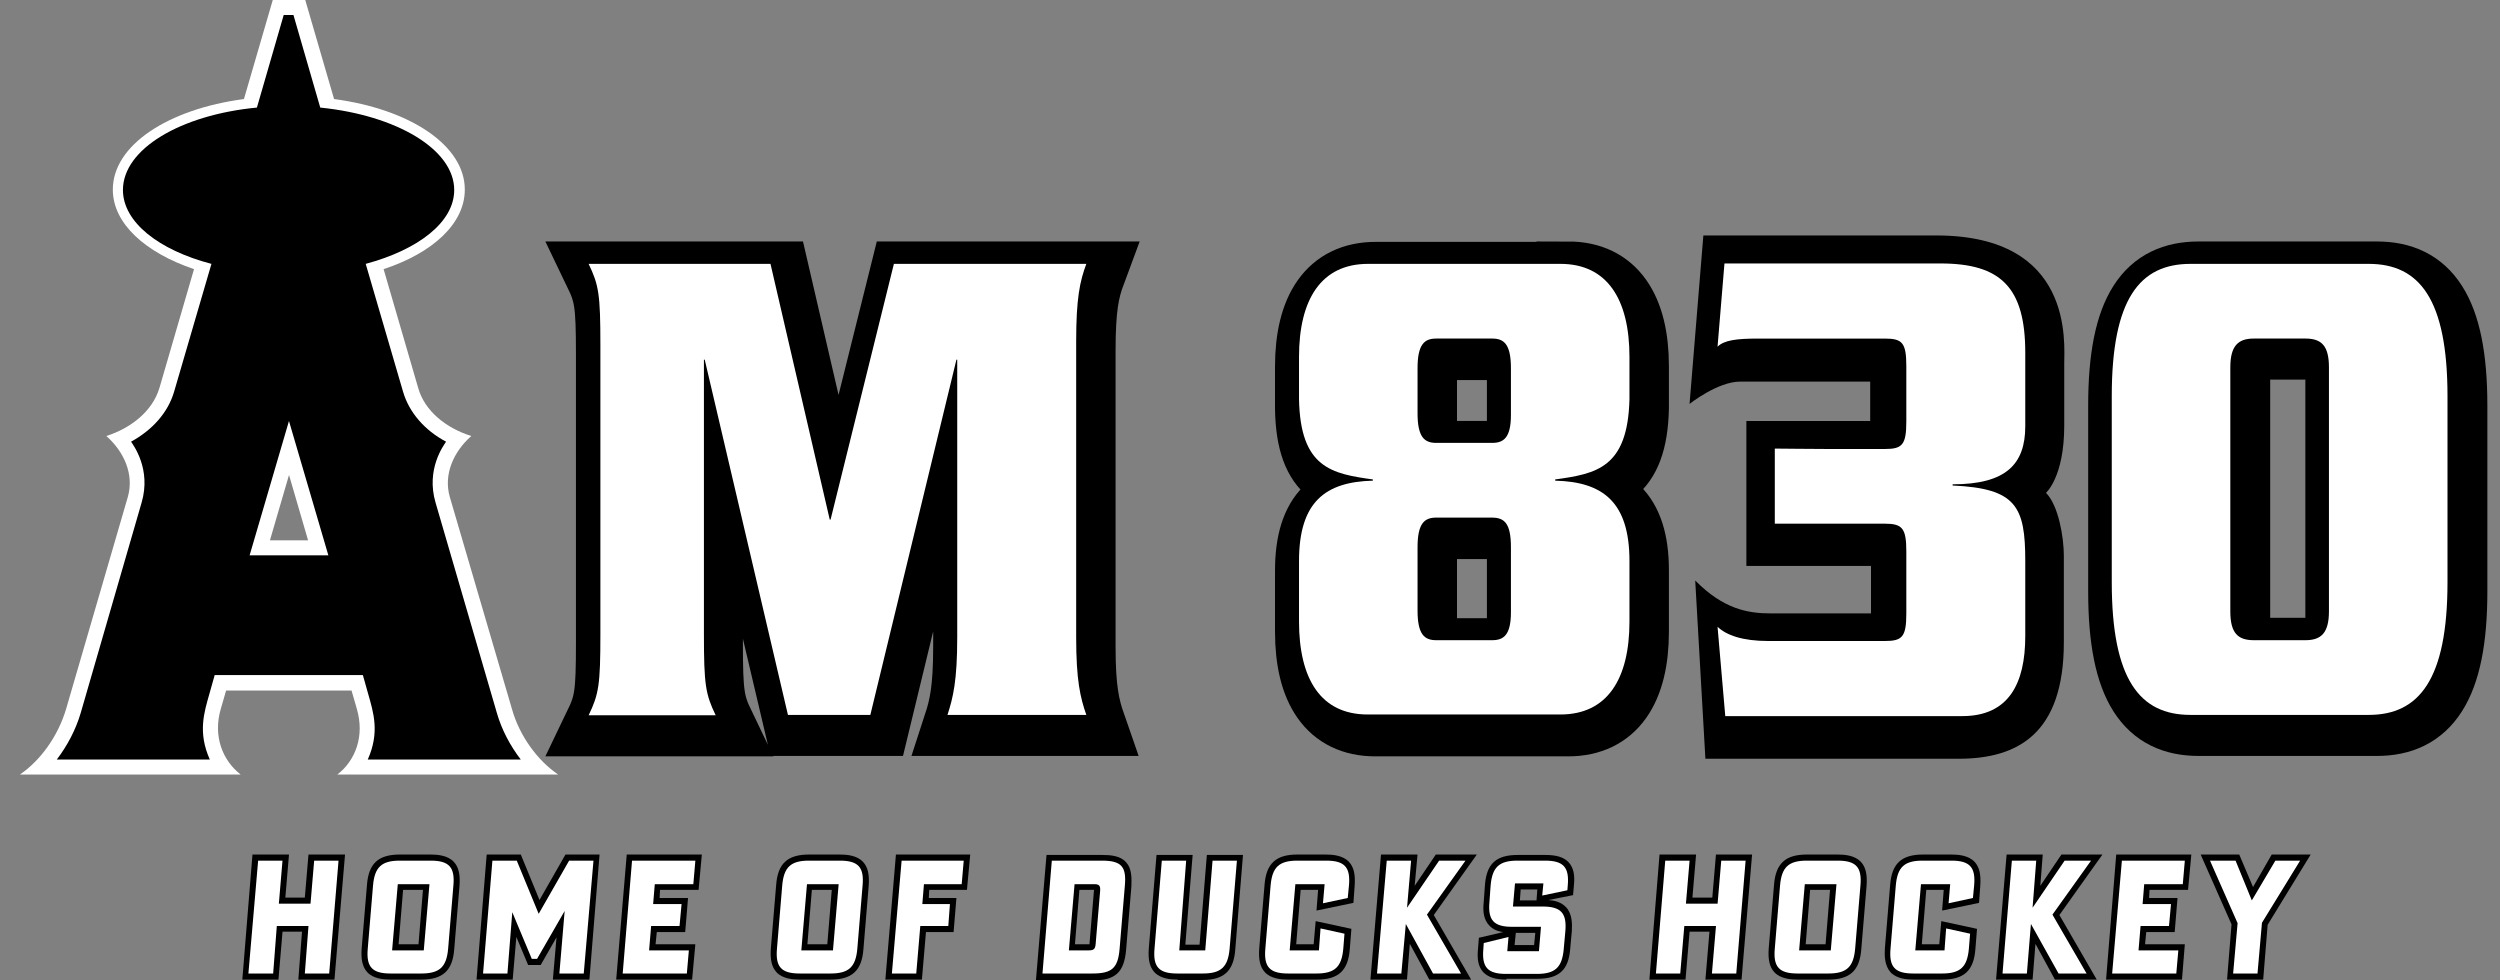 <svg width="102" height="40" viewBox="0 0 102 40" fill="none" xmlns="http://www.w3.org/2000/svg">
<rect x="0" y="0" width="102" height="40" fill="#808080" stroke="none"/>
<path d="M36.785 11.147H44.635C44.37 11.859 44.221 12.555 44.221 14.31V26.385C44.221 28.14 44.387 28.836 44.635 29.548H38.971C39.203 28.836 39.368 28.14 39.368 26.385V15.056H39.335L35.824 29.548H32.462L29.049 15.056H29.016V26.252C29.016 28.323 29.083 28.704 29.497 29.565H24.312C24.727 28.704 24.793 28.323 24.793 26.252V14.459C24.793 12.389 24.727 12.008 24.312 11.147H31.733L34.151 21.581H34.184L36.785 11.147Z" fill="black"/>
<path d="M36.785 11.147H44.635C44.37 11.859 44.221 12.555 44.221 14.31V26.385C44.221 28.14 44.387 28.836 44.635 29.548H38.971C39.203 28.836 39.368 28.14 39.368 26.385V15.056H39.335L35.824 29.548H32.462L29.049 15.056H29.016V26.252C29.016 28.323 29.083 28.704 29.497 29.565H24.312C24.727 28.704 24.793 28.323 24.793 26.252V14.459C24.793 12.389 24.727 12.008 24.312 11.147H31.733L34.151 21.581H34.184L36.785 11.147Z" stroke="black" stroke-width="2.589"/>
<path d="M36.636 10.898H44.487C44.222 11.611 44.073 12.306 44.073 14.062V26.153C44.073 27.909 44.239 28.604 44.487 29.317H38.822C39.054 28.604 39.22 27.909 39.22 26.153V14.824H39.187L35.675 29.317H32.313L28.901 14.824H28.868V26.021C28.868 28.091 28.934 28.472 29.348 29.333H24.164C24.578 28.472 24.644 28.091 24.644 26.021V14.228C24.644 12.157 24.578 11.776 24.164 10.915H31.584L34.002 21.35H34.036L36.636 10.898Z" fill="black"/>
<path d="M36.636 10.898H44.487C44.222 11.611 44.073 12.306 44.073 14.062V26.153C44.073 27.909 44.239 28.604 44.487 29.317H38.822C39.054 28.604 39.22 27.909 39.22 26.153V14.824H39.187L35.675 29.317H32.313L28.901 14.824H28.868V26.021C28.868 28.091 28.934 28.472 29.348 29.333H24.164C24.578 28.472 24.644 28.091 24.644 26.021V14.228C24.644 12.157 24.578 11.776 24.164 10.915H31.584L34.002 21.35H34.036L36.636 10.898Z" stroke="black" stroke-width="1.165"/>
<path d="M36.471 10.766H44.322C44.057 11.478 43.908 12.174 43.908 13.929V26.004C43.908 27.76 44.074 28.455 44.322 29.168H38.657C38.889 28.455 39.055 27.76 39.055 26.004V14.675H39.022L35.51 29.168H32.148L28.753 14.675H28.72V25.871C28.72 27.942 28.786 28.323 29.2 29.184H24.016C24.43 28.323 24.496 27.942 24.496 25.871V14.079C24.496 12.008 24.43 11.627 24.016 10.766H31.436L33.854 21.201H33.887L36.471 10.766Z" fill="white"/>
<path d="M36.471 10.766H44.322C44.057 11.478 43.908 12.174 43.908 13.929V26.004C43.908 27.76 44.074 28.455 44.322 29.168H38.657C38.889 28.455 39.055 27.76 39.055 26.004V14.675H39.022L35.51 29.168H32.148L28.753 14.675H28.72V25.871C28.72 27.942 28.786 28.323 29.2 29.184H24.016C24.43 28.323 24.496 27.942 24.496 25.871V14.079C24.496 12.008 24.43 11.627 24.016 10.766H31.436L33.854 21.201H33.887L36.471 10.766Z" stroke="black" stroke-width="0.518"/>
<path d="M36.471 10.766H44.322C44.057 11.478 43.908 12.174 43.908 13.929V26.004C43.908 27.76 44.074 28.455 44.322 29.168H38.657C38.889 28.455 39.055 27.76 39.055 26.004V14.675H39.022L35.51 29.168H32.148L28.753 14.675H28.72V25.871C28.72 27.942 28.786 28.323 29.2 29.184H24.016C24.43 28.323 24.496 27.942 24.496 25.871V14.079C24.496 12.008 24.43 11.627 24.016 10.766H31.436L33.854 21.201H33.887L36.471 10.766Z" fill="white"/>
<path d="M63.981 11.147C65.886 11.147 66.797 12.588 66.797 14.94V16.662C66.731 19.478 65.439 19.71 63.766 19.942V19.991C65.704 20.041 66.797 20.853 66.797 23.271V25.772C66.797 28.124 65.886 29.565 63.981 29.565H56.114C54.209 29.565 53.315 28.124 53.315 25.772V23.288C53.315 20.869 54.391 20.058 56.329 20.008V19.958C54.656 19.726 53.364 19.494 53.315 16.679V14.956C53.315 12.604 54.225 11.163 56.13 11.163H63.981V11.147ZM61.199 18.468C61.679 18.468 61.96 18.236 61.96 17.325V15.42C61.96 14.443 61.679 14.211 61.199 14.211H58.913C58.432 14.211 58.151 14.443 58.151 15.42V17.259C58.151 18.236 58.432 18.468 58.913 18.468H61.199ZM58.913 21.515C58.432 21.515 58.151 21.747 58.151 22.724V25.308C58.151 26.285 58.432 26.517 58.913 26.517H61.199C61.679 26.517 61.96 26.285 61.96 25.375V22.724C61.96 21.747 61.695 21.515 61.182 21.515H58.913Z" fill="black"/>
<path d="M63.981 11.147C65.886 11.147 66.797 12.588 66.797 14.94V16.662C66.731 19.478 65.439 19.71 63.766 19.942V19.991C65.704 20.041 66.797 20.853 66.797 23.271V25.772C66.797 28.124 65.886 29.565 63.981 29.565H56.114C54.209 29.565 53.315 28.124 53.315 25.772V23.288C53.315 20.869 54.391 20.058 56.329 20.008V19.958C54.656 19.726 53.364 19.494 53.315 16.679V14.956C53.315 12.604 54.225 11.163 56.13 11.163H63.981V11.147ZM61.199 18.468C61.679 18.468 61.96 18.236 61.96 17.325V15.42C61.96 14.443 61.679 14.211 61.199 14.211H58.913C58.432 14.211 58.151 14.443 58.151 15.42V17.259C58.151 18.236 58.432 18.468 58.913 18.468H61.199ZM58.913 21.515C58.432 21.515 58.151 21.747 58.151 22.724V25.308C58.151 26.285 58.432 26.517 58.913 26.517H61.199C61.679 26.517 61.96 26.285 61.96 25.375V22.724C61.96 21.747 61.695 21.515 61.182 21.515H58.913Z" stroke="black" stroke-width="2.589"/>
<path d="M96.977 11.147C99.047 11.147 100.19 12.588 100.19 16.546V24.132C100.19 28.107 99.03 29.548 96.977 29.548H89.705C87.635 29.548 86.492 28.107 86.492 24.132V16.546C86.492 12.571 87.635 11.147 89.705 11.147H96.977ZM92.289 14.194C91.66 14.194 91.329 14.476 91.329 15.37V25.325C91.329 26.219 91.643 26.501 92.289 26.501H94.393C95.022 26.501 95.353 26.219 95.353 25.325V15.37C95.353 14.476 95.039 14.194 94.393 14.194H92.289Z" fill="black"/>
<path d="M96.977 11.147C99.047 11.147 100.19 12.588 100.19 16.546V24.132C100.19 28.107 99.03 29.548 96.977 29.548H89.705C87.635 29.548 86.492 28.107 86.492 24.132V16.546C86.492 12.571 87.635 11.147 89.705 11.147H96.977ZM92.289 14.194C91.66 14.194 91.329 14.476 91.329 15.37V25.325C91.329 26.219 91.643 26.501 92.289 26.501H94.393C95.022 26.501 95.353 26.219 95.353 25.325V15.37C95.353 14.476 95.039 14.194 94.393 14.194H92.289Z" stroke="black" stroke-width="2.589"/>
<path d="M63.815 10.898C65.72 10.898 66.631 12.339 66.631 14.691V16.414C66.564 19.23 65.273 19.462 63.6 19.694V19.743C65.538 19.793 66.631 20.604 66.631 23.023V25.491C66.631 27.843 65.72 29.284 63.815 29.284H55.948C54.043 29.284 53.148 27.843 53.148 25.491V23.023C53.148 20.604 54.225 19.809 56.163 19.743V19.694C54.49 19.462 53.198 19.23 53.148 16.414V14.691C53.148 12.339 54.059 10.898 55.964 10.898H63.815ZM61.032 18.203C61.513 18.203 61.794 17.971 61.794 17.06V15.155C61.794 14.178 61.513 13.946 61.032 13.946H58.747C58.266 13.946 57.985 14.178 57.985 15.155V16.994C57.985 17.971 58.266 18.203 58.747 18.203H61.032ZM58.747 21.25C58.266 21.25 57.985 21.482 57.985 22.459V25.043C57.985 26.021 58.266 26.253 58.747 26.253H61.032C61.513 26.253 61.794 26.021 61.794 25.11V22.459C61.794 21.482 61.529 21.25 61.016 21.25H58.747Z" fill="black"/>
<path d="M63.815 10.898C65.72 10.898 66.631 12.339 66.631 14.691V16.414C66.564 19.23 65.273 19.462 63.6 19.694V19.743C65.538 19.793 66.631 20.604 66.631 23.023V25.491C66.631 27.843 65.72 29.284 63.815 29.284H55.948C54.043 29.284 53.148 27.843 53.148 25.491V23.023C53.148 20.604 54.225 19.809 56.163 19.743V19.694C54.49 19.462 53.198 19.23 53.148 16.414V14.691C53.148 12.339 54.059 10.898 55.964 10.898H63.815ZM61.032 18.203C61.513 18.203 61.794 17.971 61.794 17.06V15.155C61.794 14.178 61.513 13.946 61.032 13.946H58.747C58.266 13.946 57.985 14.178 57.985 15.155V16.994C57.985 17.971 58.266 18.203 58.747 18.203H61.032ZM58.747 21.25C58.266 21.25 57.985 21.482 57.985 22.459V25.043C57.985 26.021 58.266 26.253 58.747 26.253H61.032C61.513 26.253 61.794 26.021 61.794 25.11V22.459C61.794 21.482 61.529 21.25 61.016 21.25H58.747Z" stroke="black" stroke-width="1.165"/>
<path d="M96.809 10.898C98.879 10.898 100.022 12.339 100.022 16.315V23.901C100.022 27.876 98.879 29.317 96.809 29.317H89.537C87.467 29.317 86.324 27.876 86.324 23.901V16.315C86.324 12.339 87.467 10.898 89.537 10.898H96.809ZM92.121 13.946C91.492 13.946 91.161 14.228 91.161 15.122V25.076C91.161 25.971 91.475 26.253 92.121 26.253H94.225C94.854 26.253 95.185 25.971 95.185 25.076V15.122C95.185 14.228 94.871 13.946 94.225 13.946H92.121Z" fill="black"/>
<path d="M96.809 10.898C98.879 10.898 100.022 12.339 100.022 16.315V23.901C100.022 27.876 98.879 29.317 96.809 29.317H89.537C87.467 29.317 86.324 27.876 86.324 23.901V16.315C86.324 12.339 87.467 10.898 89.537 10.898H96.809ZM92.121 13.946C91.492 13.946 91.161 14.228 91.161 15.122V25.076C91.161 25.971 91.475 26.253 92.121 26.253H94.225C94.854 26.253 95.185 25.971 95.185 25.076V15.122C95.185 14.228 94.871 13.946 94.225 13.946H92.121Z" stroke="black" stroke-width="1.165"/>
<path d="M63.667 10.766C65.571 10.766 66.482 12.207 66.482 14.559V16.281C66.416 19.097 65.124 19.329 63.451 19.561V19.611C65.389 19.66 66.482 20.472 66.482 22.89V25.358C66.482 27.71 65.571 29.151 63.667 29.151H55.799C53.894 29.151 53 27.71 53 25.358V22.89C53 20.472 54.077 19.66 56.014 19.611V19.561C54.342 19.329 53.05 19.097 53 16.281V14.559C53 12.207 53.911 10.766 55.816 10.766H63.667ZM60.884 18.07C61.364 18.07 61.646 17.838 61.646 16.927V15.023C61.646 14.045 61.364 13.813 60.884 13.813H58.598C58.118 13.813 57.836 14.045 57.836 15.023V16.861C57.836 17.838 58.118 18.07 58.598 18.07H60.884ZM58.598 21.118C58.118 21.118 57.836 21.35 57.836 22.327V24.911C57.836 25.888 58.118 26.12 58.598 26.12H60.884C61.364 26.12 61.646 25.888 61.646 24.977V22.327C61.646 21.35 61.381 21.118 60.867 21.118H58.598Z" fill="white"/>
<path d="M63.667 10.766C65.571 10.766 66.482 12.207 66.482 14.559V16.281C66.416 19.097 65.124 19.329 63.451 19.561V19.611C65.389 19.66 66.482 20.472 66.482 22.89V25.358C66.482 27.71 65.571 29.151 63.667 29.151H55.799C53.894 29.151 53 27.71 53 25.358V22.89C53 20.472 54.077 19.66 56.014 19.611V19.561C54.342 19.329 53.05 19.097 53 16.281V14.559C53 12.207 53.911 10.766 55.816 10.766H63.667ZM60.884 18.07C61.364 18.07 61.646 17.838 61.646 16.927V15.023C61.646 14.045 61.364 13.813 60.884 13.813H58.598C58.118 13.813 57.836 14.045 57.836 15.023V16.861C57.836 17.838 58.118 18.07 58.598 18.07H60.884ZM58.598 21.118C58.118 21.118 57.836 21.35 57.836 22.327V24.911C57.836 25.888 58.118 26.12 58.598 26.12H60.884C61.364 26.12 61.646 25.888 61.646 24.977V22.327C61.646 21.35 61.381 21.118 60.867 21.118H58.598Z" stroke="black" stroke-width="0.518"/>
<path d="M96.645 10.766C98.715 10.766 99.858 12.207 99.858 16.166V23.751C99.858 27.727 98.698 29.168 96.645 29.168H89.373C87.303 29.168 86.16 27.727 86.16 23.751V16.166C86.16 12.19 87.303 10.766 89.373 10.766H96.645ZM91.957 13.813C91.328 13.813 90.997 14.095 90.997 14.989V24.944C90.997 25.838 91.311 26.12 91.957 26.12H94.061C94.69 26.12 95.021 25.838 95.021 24.944V14.989C95.021 14.095 94.707 13.813 94.061 13.813H91.957Z" fill="white"/>
<path d="M96.645 10.766C98.715 10.766 99.858 12.207 99.858 16.166V23.751C99.858 27.727 98.698 29.168 96.645 29.168H89.373C87.303 29.168 86.16 27.727 86.16 23.751V16.166C86.16 12.19 87.303 10.766 89.373 10.766H96.645ZM91.957 13.813C91.328 13.813 90.997 14.095 90.997 14.989V24.944C90.997 25.838 91.311 26.12 91.957 26.12H94.061C94.69 26.12 95.021 25.838 95.021 24.944V14.989C95.021 14.095 94.707 13.813 94.061 13.813H91.957Z" stroke="black" stroke-width="0.518"/>
<path d="M63.667 10.766C65.571 10.766 66.482 12.207 66.482 14.559V16.281C66.416 19.097 65.124 19.329 63.451 19.561V19.611C65.389 19.66 66.482 20.472 66.482 22.89V25.358C66.482 27.71 65.571 29.151 63.667 29.151H55.799C53.894 29.151 53 27.71 53 25.358V22.89C53 20.472 54.077 19.66 56.014 19.611V19.561C54.342 19.329 53.05 19.097 53 16.281V14.559C53 12.207 53.911 10.766 55.816 10.766H63.667ZM60.884 18.07C61.364 18.07 61.646 17.838 61.646 16.927V15.023C61.646 14.045 61.364 13.813 60.884 13.813H58.598C58.118 13.813 57.836 14.045 57.836 15.023V16.861C57.836 17.838 58.118 18.07 58.598 18.07H60.884ZM58.598 21.118C58.118 21.118 57.836 21.35 57.836 22.327V24.911C57.836 25.888 58.118 26.12 58.598 26.12H60.884C61.364 26.12 61.646 25.888 61.646 24.977V22.327C61.646 21.35 61.381 21.118 60.867 21.118H58.598Z" fill="white"/>
<path d="M96.645 10.766C98.715 10.766 99.858 12.207 99.858 16.166V23.751C99.858 27.727 98.698 29.168 96.645 29.168H89.373C87.303 29.168 86.16 27.727 86.16 23.751V16.166C86.16 12.19 87.303 10.766 89.373 10.766H96.645ZM91.957 13.813C91.328 13.813 90.997 14.095 90.997 14.989V24.944C90.997 25.838 91.311 26.12 91.957 26.12H94.061C94.69 26.12 95.021 25.838 95.021 24.944V14.989C95.021 14.095 94.707 13.813 94.061 13.813H91.957Z" fill="white"/>
<path d="M13.763 31.602H22.773C21.945 31.039 21.2 30.046 20.885 28.919L18.351 20.273C18.086 19.346 18.516 18.418 19.229 17.789C18.218 17.474 17.324 16.779 17.059 15.818L15.651 10.981C17.655 10.319 18.964 9.126 18.964 7.735C18.964 5.93 16.728 4.455 13.63 4.041L12.454 0H11.129L9.953 4.041C6.84 4.455 4.603 5.93 4.603 7.735C4.603 9.11 5.912 10.302 7.916 10.981L6.508 15.818C6.227 16.779 5.332 17.474 4.338 17.789C5.051 18.418 5.481 19.346 5.216 20.273L2.699 28.919C2.367 30.046 1.639 31.039 0.811 31.602H9.821C9.092 31.039 8.678 30.046 9.009 28.919L9.225 28.174H14.343L14.558 28.919C14.889 30.046 14.492 31.039 13.763 31.602ZM11.013 22.046L11.792 19.379L12.57 22.046H11.013Z" fill="white"/>
<path d="M21.248 30.99C20.817 30.426 20.47 29.78 20.271 29.085L17.77 20.505C17.372 19.147 18.101 18.17 18.2 18.021C17.323 17.557 16.693 16.828 16.445 15.983L14.921 10.766C17.074 10.186 18.532 9.06 18.532 7.752C18.532 6.095 16.18 4.704 13.066 4.389L11.973 0.613H11.575L10.482 4.389C7.368 4.687 5.016 6.079 5.016 7.752C5.016 9.06 6.474 10.203 8.627 10.766L7.103 15.983C6.855 16.828 6.225 17.54 5.347 18.021C5.447 18.17 6.176 19.147 5.778 20.505L3.294 29.085C3.095 29.764 2.747 30.426 2.316 30.99H8.561C8.064 29.88 8.329 29.068 8.544 28.306L8.759 27.544H14.805L15.02 28.306C15.236 29.068 15.501 29.88 15.004 30.99H21.248ZM10.184 22.658L11.79 17.176L13.397 22.658H10.184Z" fill="black"/>
<path d="M19.593 30.012C19.46 29.731 19.344 29.433 19.245 29.118L16.86 20.936C16.479 19.66 16.694 19.097 16.959 18.335C16.247 17.789 15.767 17.06 15.535 16.265L11.791 3.395L8.032 16.265C7.8 17.076 7.319 17.789 6.607 18.335C6.872 19.097 7.087 19.66 6.707 20.936L4.305 29.118C4.222 29.416 4.106 29.714 3.957 30.012H7.369C7.286 29.499 7.369 28.82 7.518 28.339L8.032 26.584H15.535L16.048 28.339C16.181 28.82 16.263 29.499 16.181 30.012H19.593ZM8.893 23.619L11.791 13.697L14.673 23.619H8.893Z" fill="black"/>
<path d="M11.791 8.629V3.395L8.032 16.265C7.8 17.076 7.319 17.789 6.607 18.335C6.872 19.097 7.087 19.66 6.707 20.936L4.305 29.118C4.222 29.416 4.106 29.714 3.957 30.012H7.369L5.829 28.969L11.791 8.629Z" fill="black"/>
<path d="M11.791 13.714L14.673 23.619L16.594 25.093L11.791 8.63V13.714Z" fill="black"/>
<path d="M19.592 30.012L17.687 28.87L16.577 25.093H6.971L8.031 26.567H15.534L16.047 28.323C16.18 28.803 16.263 29.483 16.18 29.996H19.592V30.012Z" fill="black"/>
<path d="M12.8 6.873L12.634 6.327C12.353 6.31 12.071 6.31 11.773 6.31C11.475 6.31 11.193 6.327 10.912 6.327L10.746 6.873C11.077 6.857 11.409 6.84 11.756 6.84C12.121 6.84 12.469 6.857 12.8 6.873Z" fill="black"/>
<path d="M9.852 10.037L10.134 9.093C8.395 8.878 7.153 8.364 7.153 7.751C7.153 6.956 9.223 6.31 11.79 6.31C14.357 6.31 16.428 6.956 16.428 7.751C16.428 8.364 15.186 8.894 13.447 9.093L13.712 10.037C15.964 9.706 17.571 8.811 17.571 7.751C17.571 6.41 14.987 5.317 11.79 5.317C8.594 5.317 6.01 6.41 6.01 7.751C6.01 8.795 7.6 9.689 9.852 10.037Z" fill="black"/>
<path d="M84.221 17.375V14.857C84.221 13.979 84.619 9.607 79.004 9.607H69.497L68.934 16.48C68.934 16.48 70.076 15.569 71.004 15.569H76.304V17.176H71.252V23.089H76.337V25.027H72.246C71.302 25.027 70.308 24.845 69.165 23.685L69.58 30.957H79.915C82.333 30.957 84.205 29.93 84.205 26.203V22.675C84.205 21.93 83.989 20.621 83.476 20.108C83.476 20.108 84.221 19.462 84.221 17.375Z" fill="black"/>
<path d="M83.409 17.259V14.344C83.409 12.87 83.194 10.236 79.152 10.236H69.927L69.43 15.569C69.43 15.569 70.076 15.089 70.357 14.923C70.672 14.725 71.219 14.609 71.666 14.609H76.767C76.966 14.609 77.38 14.576 77.38 15.106V17.325C77.38 17.557 77.38 17.805 76.817 17.805H71.947V22.128H77.032C77.165 22.128 77.281 22.162 77.281 22.427V25.358C77.281 25.458 77.297 25.64 77.049 25.64H72.726C72.113 25.64 70.821 25.805 69.546 24.414L69.976 29.963H80.394C81.902 29.963 83.442 28.985 83.442 26.17V22.277C83.442 21.499 83.177 20.489 82.399 19.892C82.365 19.925 83.409 19.412 83.409 17.259Z" fill="black"/>
<path d="M79.169 10.749C81.637 10.749 82.631 11.727 82.631 14.393V17.391C82.631 18.948 81.836 19.76 79.666 19.76V19.809C82.267 19.925 82.631 20.671 82.631 22.89V25.954C82.631 27.892 81.952 29.217 80.064 29.217H70.391L70.076 25.573C70.441 25.921 71.103 26.153 72.147 26.153H76.9C77.612 26.153 77.778 25.988 77.778 25.027V22.493C77.778 21.549 77.612 21.366 76.9 21.366H74.598C73.488 21.366 72.925 21.366 72.412 21.366V18.302C73.008 18.302 73.488 18.319 74.598 18.319H76.9C77.612 18.319 77.778 18.153 77.778 17.193V14.94C77.778 13.979 77.612 13.814 76.9 13.814H71.716C70.855 13.814 70.341 13.88 70.076 14.145L70.358 10.749H79.169Z" fill="black"/>
<path d="M79.169 10.749C81.637 10.749 82.631 11.727 82.631 14.393V17.391C82.631 18.948 81.836 19.76 79.666 19.76V19.809C82.267 19.925 82.631 20.671 82.631 22.89V25.954C82.631 27.892 81.952 29.217 80.064 29.217H70.391L70.076 25.573C70.441 25.921 71.103 26.153 72.147 26.153H76.9C77.612 26.153 77.778 25.988 77.778 25.027V22.493C77.778 21.549 77.612 21.366 76.9 21.366H74.598C73.488 21.366 72.925 21.366 72.412 21.366V18.302C73.008 18.302 73.488 18.319 74.598 18.319H76.9C77.612 18.319 77.778 18.153 77.778 17.193V14.94C77.778 13.979 77.612 13.814 76.9 13.814H71.716C70.855 13.814 70.341 13.88 70.076 14.145L70.358 10.749H79.169Z" stroke="black" stroke-width="0.518"/>
<path d="M79.169 10.749C81.637 10.749 82.631 11.727 82.631 14.393V17.391C82.631 18.948 81.836 19.76 79.666 19.76V19.809C82.267 19.925 82.631 20.671 82.631 22.89V25.954C82.631 27.892 81.952 29.217 80.064 29.217H70.391L70.076 25.573C70.441 25.921 71.103 26.153 72.147 26.153H76.9C77.612 26.153 77.778 25.988 77.778 25.027V22.493C77.778 21.549 77.612 21.366 76.9 21.366H74.598C73.488 21.366 72.925 21.366 72.412 21.366V18.302C73.008 18.302 73.488 18.319 74.598 18.319H76.9C77.612 18.319 77.778 18.153 77.778 17.193V14.94C77.778 13.979 77.612 13.814 76.9 13.814H71.716C70.855 13.814 70.341 13.88 70.076 14.145L70.358 10.749H79.169Z" fill="white"/>
<path d="M12.172 39.967L12.322 38.013H11.527L11.361 39.967H9.887L10.301 34.865H11.791L11.642 36.621H12.437L12.586 34.865H14.077L13.646 39.967H12.172Z" fill="black"/>
<path d="M10.532 35.114H11.526L11.377 36.87H12.669L12.818 35.114H13.812L13.431 39.719H12.437L12.586 37.781H11.294L11.145 39.719H10.135L10.532 35.114Z" fill="white"/>
<path d="M15.932 39.967C15.651 39.967 15.236 39.934 14.988 39.669C14.789 39.453 14.723 39.155 14.756 38.692L14.972 36.108C15.038 35.23 15.435 34.865 16.313 34.865H17.572C17.854 34.865 18.267 34.899 18.516 35.164C18.715 35.379 18.781 35.677 18.748 36.141L18.533 38.725C18.466 39.602 18.069 39.967 17.191 39.967H15.932ZM17.075 38.526L17.257 36.306H16.446L16.263 38.526H17.075Z" fill="black"/>
<path d="M15.932 39.719C15.187 39.719 14.938 39.454 15.004 38.708L15.22 36.124C15.286 35.379 15.568 35.114 16.313 35.114H17.572C18.317 35.114 18.566 35.379 18.499 36.124L18.284 38.708C18.218 39.454 17.936 39.719 17.191 39.719H15.932ZM17.29 38.775L17.522 36.075H16.23L15.998 38.775H17.29Z" fill="white"/>
<path d="M22.557 39.967L22.706 38.244L22.06 39.371H21.547L21.067 38.228L20.918 39.967H19.443L19.857 34.865H21.249L22.011 36.721L23.071 34.865H24.462L24.048 39.967H22.557Z" fill="black"/>
<path d="M24.214 35.114L23.817 39.719H22.823L23.038 37.168L21.912 39.122H21.697L20.901 37.218L20.703 39.719H19.709L20.09 35.114H21.084L21.978 37.284L23.22 35.114H24.214Z" fill="white"/>
<path d="M25.141 39.967L25.571 34.865H28.635L28.503 36.306H26.929L26.913 36.638H28.072L27.956 38.029H26.797L26.747 38.526H28.37L28.238 39.967H25.141Z" fill="black"/>
<path d="M25.787 35.114H28.371L28.288 36.075H26.715L26.648 36.886H27.808L27.725 37.781H26.566L26.483 38.775H28.106L28.023 39.719H25.406L25.787 35.114Z" fill="white"/>
<path d="M32.627 39.967C32.346 39.967 31.932 39.934 31.683 39.669C31.485 39.453 31.418 39.155 31.451 38.692L31.667 36.108C31.733 35.23 32.131 34.865 33.008 34.865H34.267C34.549 34.865 34.963 34.899 35.211 35.164C35.41 35.379 35.476 35.677 35.443 36.141L35.228 38.725C35.162 39.602 34.764 39.967 33.886 39.967H32.627ZM33.754 38.526L33.936 36.306H33.124L32.942 38.526H33.754Z" fill="black"/>
<path d="M32.627 39.719C31.882 39.719 31.634 39.454 31.7 38.708L31.915 36.124C31.981 35.379 32.263 35.114 33.008 35.114H34.267C35.012 35.114 35.261 35.379 35.194 36.124L34.979 38.708C34.913 39.454 34.631 39.719 33.886 39.719H32.627ZM33.985 38.775L34.217 36.075H32.925L32.694 38.775H33.985Z" fill="white"/>
<path d="M36.123 39.967L36.554 34.865H39.585L39.452 36.306H37.912L37.895 36.638H39.022L38.906 38.029H37.779L37.614 39.967H36.123Z" fill="black"/>
<path d="M36.786 35.114H39.32L39.237 36.075H37.697L37.631 36.886H38.757L38.691 37.781H37.548L37.383 39.719H36.389L36.786 35.114Z" fill="white"/>
<path d="M42.268 39.967L42.698 34.882H44.967C45.315 34.882 45.713 34.915 45.945 35.18C46.176 35.429 46.176 35.826 46.16 36.174L45.945 38.758C45.862 39.669 45.514 40 44.586 40H42.268V39.967ZM44.454 38.526C44.454 38.509 44.454 38.493 44.454 38.476L44.636 36.306H44.04L43.858 38.526C43.874 38.526 44.454 38.526 44.454 38.526Z" fill="black"/>
<path d="M42.914 35.114H44.951C45.746 35.114 45.962 35.346 45.895 36.124L45.68 38.708C45.614 39.503 45.365 39.719 44.571 39.719H42.533L42.914 35.114ZM44.421 38.775C44.62 38.775 44.686 38.725 44.703 38.51L44.885 36.356C44.902 36.141 44.852 36.075 44.653 36.075H43.842L43.61 38.775H44.421Z" fill="white"/>
<path d="M48.047 39.967C47.766 39.967 47.352 39.934 47.103 39.669C46.904 39.453 46.838 39.155 46.871 38.692L47.186 34.882H48.66L48.362 38.542H48.942L49.24 34.882H50.714L50.399 38.741C50.333 39.619 49.936 39.983 49.058 39.983H48.047V39.967Z" fill="black"/>
<path d="M48.114 38.775H49.174L49.472 35.114H50.466L50.168 38.708C50.102 39.454 49.82 39.719 49.075 39.719H48.032C47.286 39.719 47.038 39.454 47.104 38.708L47.402 35.114H48.396L48.114 38.775Z" fill="white"/>
<path d="M52.553 39.967C52.272 39.967 51.858 39.934 51.609 39.669C51.41 39.453 51.344 39.155 51.377 38.692L51.593 36.108C51.659 35.23 52.056 34.865 52.934 34.865H54.094C54.375 34.865 54.789 34.899 55.038 35.164C55.236 35.379 55.303 35.677 55.27 36.141L55.22 36.837L53.713 37.151L53.779 36.306H53.067L52.885 38.526H53.597L53.679 37.582L55.137 37.897L55.071 38.725C55.005 39.602 54.607 39.967 53.729 39.967H52.553Z" fill="black"/>
<path d="M53.977 36.853L54.044 36.075H52.851L52.619 38.775H53.812L53.878 37.88L54.855 38.095L54.806 38.708C54.739 39.454 54.458 39.719 53.712 39.719H52.553C51.808 39.719 51.559 39.454 51.626 38.708L51.841 36.124C51.907 35.379 52.189 35.114 52.934 35.114H54.11C54.855 35.114 55.104 35.379 55.038 36.124L54.988 36.638L53.977 36.853Z" fill="white"/>
<path d="M58.316 39.967L57.521 38.509L57.405 39.967H55.914L56.345 34.865H57.835L57.719 36.141L58.581 34.865H60.254L58.498 37.333L60.022 39.967H58.316Z" fill="black"/>
<path d="M56.579 35.114H57.573L57.407 37.035L58.716 35.114H59.792L58.219 37.317L59.61 39.719H58.467L57.358 37.698L57.175 39.719H56.182L56.579 35.114Z" fill="white"/>
<path d="M61.464 39.967C61.001 39.967 60.719 39.868 60.52 39.669C60.321 39.453 60.255 39.155 60.305 38.692L60.338 38.261L61.332 38.029C61.067 37.996 60.885 37.897 60.752 37.748C60.553 37.532 60.487 37.234 60.537 36.787L60.586 36.108C60.653 35.23 61.05 34.882 61.928 34.882H63.054C63.518 34.882 63.816 34.981 63.998 35.18C64.197 35.395 64.263 35.694 64.214 36.141L64.181 36.522L63.17 36.721C63.419 36.737 63.7 36.803 63.899 37.019C64.147 37.284 64.147 37.698 64.131 37.979L64.065 38.708C63.998 39.586 63.601 39.934 62.723 39.934H61.464V39.967ZM62.591 38.559L62.64 38.062H61.845L61.795 38.559H62.591ZM62.69 36.737L62.723 36.29H62.044L62.011 36.737H62.69Z" fill="black"/>
<path d="M61.696 37.814C60.951 37.814 60.702 37.549 60.769 36.803L60.818 36.124C60.884 35.379 61.166 35.114 61.911 35.114H63.038C63.783 35.114 64.031 35.379 63.965 36.124L63.949 36.323L62.922 36.538L62.971 36.042H61.812L61.729 36.986H62.938C63.684 36.986 63.932 37.251 63.866 37.996L63.8 38.725C63.733 39.47 63.452 39.735 62.706 39.735H61.448C60.702 39.735 60.454 39.47 60.52 38.725L60.537 38.476L61.547 38.228L61.497 38.808H62.789L62.872 37.814H61.696Z" fill="white"/>
<path d="M69.581 39.967L69.746 38.013H68.935L68.769 39.967H67.295L67.709 34.865H69.2L69.051 36.621H69.862L70.011 34.865H71.485L71.055 39.967H69.581Z" fill="black"/>
<path d="M67.942 35.114H68.935L68.786 36.87H70.078L70.227 35.114H71.221L70.84 39.719H69.846L70.012 37.781H68.72L68.554 39.719H67.561L67.942 35.114Z" fill="white"/>
<path d="M73.34 39.967C73.059 39.967 72.645 39.934 72.396 39.669C72.198 39.453 72.131 39.155 72.164 38.692L72.38 36.108C72.446 35.23 72.844 34.865 73.721 34.865H74.98C75.262 34.865 75.676 34.899 75.924 35.164C76.123 35.379 76.189 35.677 76.156 36.141L75.941 38.725C75.874 39.602 75.477 39.967 74.599 39.967H73.34ZM74.483 38.526L74.665 36.306H73.854L73.672 38.526H74.483Z" fill="black"/>
<path d="M73.338 39.719C72.593 39.719 72.344 39.454 72.411 38.708L72.626 36.124C72.692 35.379 72.974 35.114 73.719 35.114H74.978C75.723 35.114 75.972 35.379 75.906 36.124L75.69 38.708C75.624 39.454 75.342 39.719 74.597 39.719H73.338ZM74.696 38.775L74.928 36.075H73.636L73.404 38.775H74.696Z" fill="white"/>
<path d="M78.079 39.967C77.797 39.967 77.383 39.934 77.135 39.669C76.886 39.387 76.886 38.99 76.903 38.692L77.118 36.108C77.184 35.23 77.582 34.865 78.46 34.865H79.619C79.9 34.865 80.315 34.899 80.563 35.164C80.762 35.379 80.828 35.677 80.795 36.141L80.745 36.837L79.238 37.151L79.304 36.306H78.592L78.41 38.526H79.122L79.205 37.582L80.662 37.897L80.596 38.725C80.53 39.602 80.132 39.967 79.254 39.967H78.079Z" fill="black"/>
<path d="M79.502 36.853L79.568 36.075H78.376L78.144 38.775H79.336L79.402 37.88L80.38 38.095L80.33 38.708C80.264 39.454 79.982 39.719 79.237 39.719H78.061C77.316 39.719 77.067 39.454 77.133 38.708L77.349 36.124C77.415 35.379 77.696 35.114 78.442 35.114H79.618C80.363 35.114 80.612 35.379 80.545 36.124L80.496 36.638L79.502 36.853Z" fill="white"/>
<path d="M83.841 39.967L83.046 38.509L82.93 39.967H81.439L81.87 34.865H83.344L83.245 36.141L84.106 34.865H85.779L84.023 37.333L85.547 39.967H83.841Z" fill="black"/>
<path d="M82.084 35.114H83.078L82.929 37.035L84.237 35.114H85.314L83.74 37.317L85.132 39.719H83.989L82.862 37.698L82.697 39.719H81.703L82.084 35.114Z" fill="white"/>
<path d="M85.928 39.967L86.342 34.865H89.406L89.273 36.306H87.7L87.683 36.638H88.843L88.727 38.029H87.567L87.518 38.526H89.141L89.025 39.967H85.928Z" fill="black"/>
<path d="M86.573 35.114H89.141L89.058 36.075H87.484L87.418 36.886H88.577L88.495 37.781H87.335L87.252 38.775H88.876L88.793 39.719H86.176L86.573 35.114Z" fill="white"/>
<path d="M90.864 39.967L91.046 37.714L89.787 34.865H91.361L91.924 36.191L92.686 34.865H94.276L92.52 37.731L92.338 39.967H90.864Z" fill="black"/>
<path d="M91.294 37.665L90.168 35.114H91.211L91.874 36.737L92.835 35.114H93.845L92.288 37.648L92.106 39.719H91.112L91.294 37.665Z" fill="white"/>
</svg>
